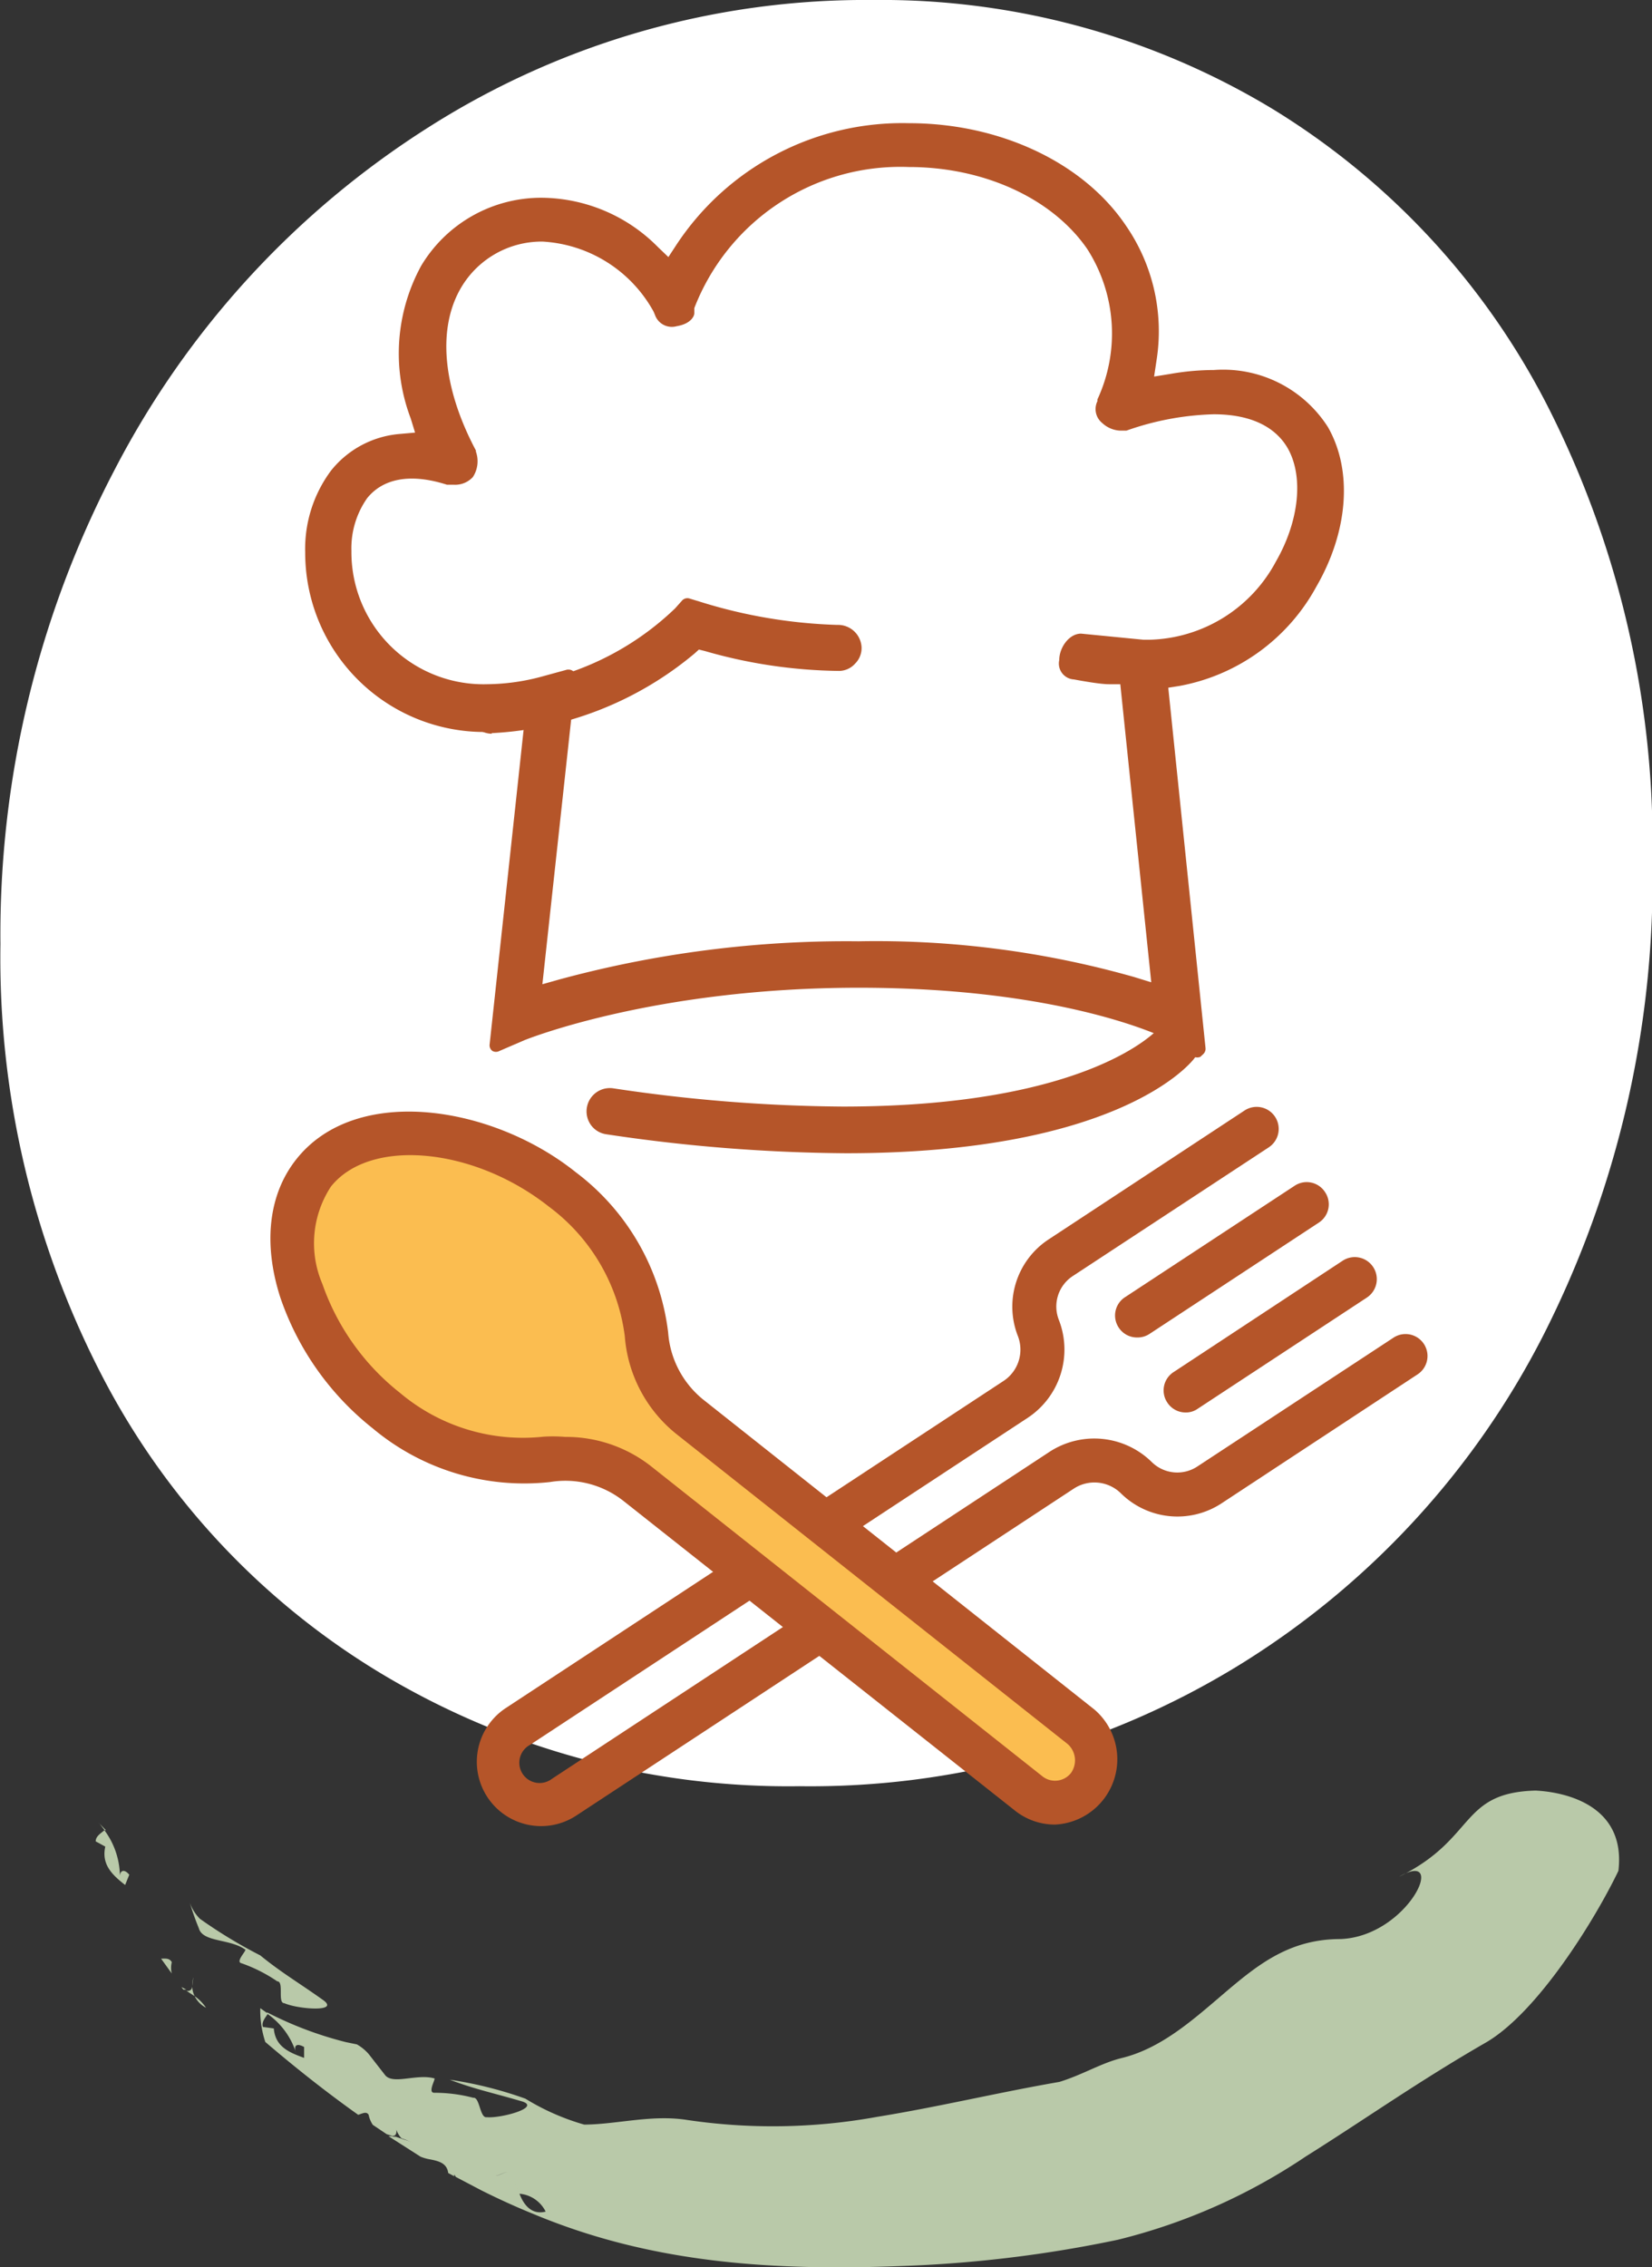 <svg id="Calque_1" data-name="Calque 1" xmlns="http://www.w3.org/2000/svg" viewBox="0 0 75.78 103.98"><rect x="0" y="0" width="75.78" height="103.98" fill="#333333" stroke="none"/><path d="M380.26,424.77a34.38,34.38,0,0,1-13-13.81,41.69,41.69,0,0,1-4.63-19.74,45.93,45.93,0,0,1,5.24-21.76,40.8,40.8,0,0,1,14.44-15.73,37.35,37.35,0,0,1,20.35-5.81,34.7,34.7,0,0,1,18.33,5,34.23,34.23,0,0,1,12.8,14,44.35,44.35,0,0,1,4.62,20.52,46.26,46.26,0,0,1-5,21.71,38.11,38.11,0,0,1-14,15.16,37.55,37.55,0,0,1-20.13,5.53A36.28,36.28,0,0,1,380.26,424.77Z" transform="translate(-362.61 -347.92)" style="fill:#fff"/><path d="M370,437.75l.49.68a1.08,1.08,0,0,1,0-.52C370.38,437.71,370.18,437.75,370,437.75Z" transform="translate(-362.61 -347.92)" style="fill:#b9c9a9"/><path d="M370.93,439.05l.09.12.14,0Z" transform="translate(-362.61 -347.92)" style="fill:#b9c9a9"/><path d="M372.06,440a2,2,0,0,0-.52-.53A1.2,1.2,0,0,0,372.06,440Z" transform="translate(-362.61 -347.92)" style="fill:#b9c9a9"/><path d="M371.43,439c0,.15-.1.26-.27.22h0l.38.25A1,1,0,0,1,371.43,439Z" transform="translate(-362.61 -347.92)" style="fill:#b9c9a9"/><path d="M371.43,439l.05-.4A1.83,1.83,0,0,0,371.43,439Z" transform="translate(-362.61 -347.92)" style="fill:#b9c9a9"/><path d="M373.84,437.32c.16,0-.47.57-.15.64a7,7,0,0,1,1.64.83c.32,0,0,1,.32,1,.63.28,2.54.42,1.8-.13-1.12-.8-1.92-1.26-2.9-2.06a22.23,22.23,0,0,1-2.77-1.68,2,2,0,0,1-.46-.73,11.66,11.66,0,0,0,.41,1.16C371.9,437,373.14,436.83,373.84,437.32Z" transform="translate(-362.61 -347.92)" style="fill:#b9c9a9"/><path d="M367,432.37l.44.24c-.19.84.35,1.32.91,1.76l.19-.47c-.24-.29-.46-.21-.43.17a3.58,3.58,0,0,0-.71-2.21C367.24,432,367,432.13,367,432.37Z" transform="translate(-362.61 -347.92)" style="fill:#b9c9a9"/><path d="M367.14,431.51l.27.35.06,0-.32-.33Z" transform="translate(-362.61 -347.92)" style="fill:#b9c9a9"/><path d="M374.78,441.57c1.44,1.23,2.84,2.33,4.26,3.34.2-.06.38-.17.48,0a1.3,1.3,0,0,0,.19.46l.64.43.26.08h0c.17,0,.2-.14.18-.29a1.8,1.8,0,0,1-.08-.39c0,.09,0,.23.08.39a1.1,1.1,0,0,0,.24.4,2.07,2.07,0,0,1,.65.32A1.11,1.11,0,0,1,381,446l-.43-.11h-.14l1.47.94a2.07,2.07,0,0,0,.36.11c.43.08.85.16.91.64l.28.15,0-.09.07.12,1.18.62c.33,0,.67-.11,1-.12,0,0,.09.33.14.49a.93.93,0,0,1,.6-.22c-.14-.31-.25-.64-.38-.87-.12-.47-.9.54-.94-.31,0,.85.82-.16.94.31.13.23.24.56.38.87a1.48,1.48,0,0,1,1.2.82c-.63.16-1-.29-1.2-.82a.93.93,0,0,0-.6.22c-.05-.16-.14-.49-.14-.49-.32,0-.66.08-1,.12.78.39,1.59.76,2.43,1.1,5.43,2.26,11,2.6,17,2.36a57.61,57.61,0,0,0,9.76-1.2,26.93,26.93,0,0,0,8.62-3.82c2.65-1.66,5.19-3.46,8.27-5.23,2.38-1.39,5-5.64,6.07-7.87.42-3.57-3.59-3.66-3.79-3.68-3.51.09-2.72,2.21-6.27,3.95,2.28-1.32.42,2.74-2.69,2.86-2.23,0-3.65,1.06-5.14,2.32s-3,2.68-4.91,3.14c-.93.23-1.77.76-2.84,1.09-2.88.5-5.51,1.14-8.34,1.6a26.74,26.74,0,0,1-8.85.13c-1.59-.22-3.14.22-4.61.23a10.83,10.83,0,0,1-2.7-1.19,18.17,18.17,0,0,0-3.47-.87c1.15.44,2.05.62,3.33,1,.86.28-1,.78-1.63.72-.32.06-.32-.94-.62-.89a6.94,6.94,0,0,0-1.79-.23c-.33,0,.1-.68,0-.66-.81-.23-1.92.32-2.27-.17l-.74-.95a2.12,2.12,0,0,0-.54-.44l-.49-.1a2.9,2.9,0,0,1-.35.82c-.16-.16-.31-.51-.46-.69.15.18.3.53.46.69a2.9,2.9,0,0,0,.35-.82,16.74,16.74,0,0,1-3.63-1.37l0,.06a3.44,3.44,0,0,1,1.34,1.83c-.14-.36,0-.5.36-.3l0,.5c-.65-.24-1.32-.49-1.39-1.35l-.5-.07c-.07-.23.11-.42.23-.61l-.35-.25A4.59,4.59,0,0,0,374.78,441.57Z" transform="translate(-362.61 -347.92)" style="fill:#b9c9a9"/><path d="M381,446l-.34-.12,1.23.8C381.88,446.23,381.46,446.14,381,446Z" transform="translate(-362.61 -347.92)" style="fill:#b9c9a9"/><path d="M416.38,395.32l-.06,0c-.19-.09-4.83-2.39-14.31-2.39s-15.4,2.4-15.46,2.42l-1.16.5L387,381l-1.06.1c-.33,0-.66.05-1,.05a7.9,7.9,0,0,1-8-7.92,5.67,5.67,0,0,1,1.12-3.54,4.17,4.17,0,0,1,3-1.57l1.07-.1-.32-1a8.08,8.08,0,0,1,.45-6.78,6.08,6.08,0,0,1,5.27-2.95,7.3,7.3,0,0,1,5.09,2.17l.76.72.57-.88a12.09,12.09,0,0,1,10.41-5.43c4.05,0,7.77,1.74,9.69,4.55a8.22,8.22,0,0,1,1.34,6l-.17,1.18,1.17-.2a11.18,11.18,0,0,1,1.93-.18,5.38,5.38,0,0,1,4.95,2.45c1.09,1.88.88,4.56-.53,7a8.72,8.72,0,0,1-6.06,4.39l-.8.14L417.56,396l-.14.13Zm-29.25-1.82,1.24-.35A50.14,50.14,0,0,1,402,391.41,43,43,0,0,1,414.55,393l1.25.39L414.31,379l-.78,0c-.08,0-.4,0-1.6-.22-.16,0-.42-.06-.39-.55s.35-.9.64-.9l2.69.27h.46a7.09,7.09,0,0,0,6.07-3.75c1.13-2,1.34-4.13.53-5.53-.45-.78-1.45-1.7-3.67-1.7a13.44,13.44,0,0,0-4.1.77l-.08,0H414a1,1,0,0,1-.62-.27.49.49,0,0,1-.14-.65l0-.09a7.47,7.47,0,0,0-.48-7.2c-1.65-2.41-4.89-3.91-8.46-3.91A10.43,10.43,0,0,0,394.16,362l-.07.18v.12c0,.05-.08.26-.54.34h-.16a.5.5,0,0,1-.47-.34l0-.09-.06-.1a6.52,6.52,0,0,0-5.37-3.37,4.64,4.64,0,0,0-4,2.23c-1.17,2-.94,4.82.66,7.82a1,1,0,0,1-.09.87.77.77,0,0,1-.63.23h-.2a5.45,5.45,0,0,0-1.72-.31,2.81,2.81,0,0,0-2.29,1,4.23,4.23,0,0,0-.79,2.62,6.38,6.38,0,0,0,6.55,6.43,10.24,10.24,0,0,0,2.7-.39l1-.29Z" transform="translate(-362.61 -347.92)" style="fill:#b55529"/><path d="M417.42,396.4a.35.35,0,0,1-.19-.06l-1.06-.76c-.19-.09-4.75-2.36-14.16-2.36s-15.27,2.38-15.33,2.4l-1.16.5a.33.33,0,0,1-.32,0,.32.32,0,0,1-.13-.3l1.56-14.44-.66.06c-.34,0-.68.05-1,.05a8.22,8.22,0,0,1-8.36-8.24,6,6,0,0,1,1.18-3.74,4.5,4.5,0,0,1,3.19-1.69l.67-.06-.2-.65a8.39,8.39,0,0,1,.48-7,6.41,6.41,0,0,1,5.55-3.12,7.57,7.57,0,0,1,5.31,2.26l.48.46.36-.55a12.41,12.41,0,0,1,10.68-5.59c4.16,0,8,1.8,9.95,4.7a8.53,8.53,0,0,1,1.4,6.19l-.11.73.74-.12a11.65,11.65,0,0,1,2-.18,5.7,5.7,0,0,1,5.23,2.61c1.15,2,.94,4.79-.53,7.33a9,9,0,0,1-6.28,4.55l-.51.08,1.71,16.53a.34.34,0,0,1-.1.27l-.14.13A.35.35,0,0,1,417.42,396.4ZM402,392.57c9.56,0,14.26,2.34,14.46,2.44l.06,0,0,0,.62.45-1.69-16.35a.31.31,0,0,1,.27-.35l.8-.14a8.38,8.38,0,0,0,5.83-4.23c1.36-2.35,1.56-4.91.53-6.69a5.08,5.08,0,0,0-4.67-2.28,11.71,11.71,0,0,0-1.88.17l-1.16.19a.31.31,0,0,1-.28-.08.33.33,0,0,1-.1-.28l.17-1.17a7.93,7.93,0,0,0-1.29-5.74c-1.86-2.72-5.47-4.41-9.42-4.41a11.77,11.77,0,0,0-10.14,5.29l-.57.88a.31.31,0,0,1-.23.14.33.33,0,0,1-.27-.08l-.75-.73a7,7,0,0,0-4.87-2.08,5.76,5.76,0,0,0-5,2.8,7.79,7.79,0,0,0-.43,6.51l.33,1a.31.31,0,0,1,0,.28.32.32,0,0,1-.24.14l-1.07.1a3.9,3.9,0,0,0-2.74,1.45,5.39,5.39,0,0,0-1,3.34A7.57,7.57,0,0,0,385,380.8c.31,0,.63,0,1,0l1.06-.11a.33.33,0,0,1,.26.1.31.31,0,0,1,.09.26l-1.55,14.3.66-.28C386.49,395,392.38,392.57,402,392.57Zm-14.88,1.26a.34.34,0,0,1-.21-.08.33.33,0,0,1-.11-.28l1.53-14.07-.6.16a10.43,10.43,0,0,1-2.78.4,6.69,6.69,0,0,1-6.87-6.75,4.51,4.51,0,0,1,.86-2.82c.9-1.14,2.42-1.45,4.33-.84h.13a.51.51,0,0,0,.38-.11.72.72,0,0,0,0-.55c-1.64-3.08-1.87-6-.63-8.1a4.9,4.9,0,0,1,4.27-2.39,6.81,6.81,0,0,1,5.64,3.52l.07.11s0,0,0,0l0,.09c0,.13.13.13.17.13h.1a1,1,0,0,0,.26-.09h0a.77.77,0,0,1,0-.15l.08-.19A10.75,10.75,0,0,1,404.3,355c3.67,0,7,1.55,8.73,4.05a7.78,7.78,0,0,1,.51,7.5l-.05.1a.2.2,0,0,0,.06.28.68.68,0,0,0,.41.19h0l.06,0a13.7,13.7,0,0,1,4.2-.78c2.37,0,3.46,1,3.95,1.86.86,1.5.65,3.79-.53,5.85a7.41,7.41,0,0,1-6.35,3.92h-.48l-2.7-.27a.91.91,0,0,0-.28.61c0,.14,0,.18,0,.18l.1,0c1.11.17,1.46.21,1.56.22l.76,0a.32.32,0,0,1,.33.29l1.5,14.46a.35.35,0,0,1-.12.29.33.33,0,0,1-.3.06l-1.25-.39A42.57,42.57,0,0,0,402,391.74a49.66,49.66,0,0,0-13.55,1.72l-1.24.36Zm1.58-15.2a.32.32,0,0,1,.21.08.34.34,0,0,1,.11.28l-1.53,14.07.78-.22A50.31,50.31,0,0,1,402,391.09a43.29,43.29,0,0,1,12.64,1.64l.78.24L414,379.3l-.47,0h-.05c-.09,0-.43,0-1.61-.22a.73.73,0,0,1-.67-.89c0-.57.45-1.21,1-1.21l2.86.28h.29a6.76,6.76,0,0,0,5.79-3.59c1.07-1.86,1.28-3.91.53-5.21-.41-.7-1.32-1.54-3.39-1.54a13,13,0,0,0-4,.75l-.06,0-.09,0H414a1.29,1.29,0,0,1-.83-.35.82.82,0,0,1-.22-1l0-.08a7.18,7.18,0,0,0-.46-6.89c-1.59-2.32-4.73-3.77-8.19-3.77a10.13,10.13,0,0,0-9.84,6.47l0,.11v.13c0,.11-.14.48-.81.59a.82.82,0,0,1-1-.53l-.06-.14a6.21,6.21,0,0,0-5.09-3.21,4.29,4.29,0,0,0-3.72,2.08c-1.12,1.87-.88,4.6.66,7.5l0,.05a1.32,1.32,0,0,1-.14,1.17,1.1,1.1,0,0,1-.89.35h-.25l-.05,0c-1.65-.53-2.92-.3-3.66.62a4,4,0,0,0-.72,2.42,6.06,6.06,0,0,0,6.23,6.11,9.92,9.92,0,0,0,2.61-.38l1.06-.29Z" transform="translate(-362.61 -347.92)" style="fill:#b55529"/><path d="M401.42,400.49a75.87,75.87,0,0,1-10.91-.87.74.74,0,0,1-.63-.84.75.75,0,0,1,.73-.64h.11a74.14,74.14,0,0,0,10.59.84c11.42,0,14.65-3.58,14.78-3.73l0,0a.69.69,0,0,1,.56-.28.81.81,0,0,1,.47.16.73.73,0,0,1,.27.5.76.76,0,0,1-.16.56C416.92,396.61,413.55,400.49,401.42,400.49Z" transform="translate(-362.61 -347.92)" style="fill:#b55529"/><path d="M401.42,400.81a76.64,76.64,0,0,1-11-.87,1.05,1.05,0,0,1-.7-.42,1.07,1.07,0,0,1,1-1.69,73.48,73.48,0,0,0,10.54.84c11.28,0,14.41-3.47,14.53-3.62l0,0a1.06,1.06,0,0,1,1.47-.16,1,1,0,0,1,.4.71,1.14,1.14,0,0,1-.22.8C417.16,396.82,413.7,400.81,401.42,400.81Zm-10.81-2.34a.42.42,0,0,0-.41.36.39.39,0,0,0,.08.31.4.4,0,0,0,.27.16,76.81,76.81,0,0,0,10.87.86c12,0,15.25-3.76,15.59-4.19a.46.46,0,0,0,.09-.32.43.43,0,0,0-.15-.28.41.41,0,0,0-.58.06l0,0c-.14.16-3.45,3.85-15,3.85a75,75,0,0,1-10.64-.85Z" transform="translate(-362.61 -347.92)" style="fill:#b55529"/><path d="M385.17,381.24a.74.74,0,0,1-.74-.69.76.76,0,0,1,.19-.54.72.72,0,0,1,.51-.25,13.45,13.45,0,0,0,8.69-3.72l.32-.36.46.14a24.4,24.4,0,0,0,6.1,1.09H401a.74.74,0,0,1,.76.71.76.76,0,0,1-.19.54.74.74,0,0,1-.52.23h-.37a23.69,23.69,0,0,1-5.68-.9l-.45-.12-.35.3a15.23,15.23,0,0,1-9,3.57Z" transform="translate(-362.61 -347.92)" style="fill:#b55529"/><path d="M385.17,381.57a1.07,1.07,0,0,1-.8-1.77,1.05,1.05,0,0,1,.74-.36,13,13,0,0,0,8.47-3.62l.32-.36a.33.33,0,0,1,.34-.09l.46.14a23.37,23.37,0,0,0,6.32,1.07h0a1.08,1.08,0,0,1,1.11,1,1,1,0,0,1-.29.77,1,1,0,0,1-.74.34,23,23,0,0,1-6.15-.91l-.28-.07-.21.19a15.71,15.71,0,0,1-9.22,3.64h-.07Zm9.07-5.52-.18.2a13.61,13.61,0,0,1-8.91,3.83.41.41,0,0,0-.39.45.41.41,0,0,0,.41.39h0a15,15,0,0,0,8.82-3.49l.35-.3a.33.33,0,0,1,.3-.07l.44.12a22.77,22.77,0,0,0,6,.88.41.41,0,0,0,.29-.13.39.39,0,0,0,.11-.3.43.43,0,0,0-.44-.41h-.34a25.49,25.49,0,0,1-6.2-1.1Z" transform="translate(-362.61 -347.92)" style="fill:#b55529"/><path d="M387.45,431.67a2.95,2.95,0,0,1-1.63-5.42l22.83-15a1.72,1.72,0,0,0,.65-2.06,3.69,3.69,0,0,1,1.4-4.42l9-5.92a1,1,0,0,1,1.11,1.69l-9,5.91a1.67,1.67,0,0,0-.63,2,3.75,3.75,0,0,1-1.42,4.49l-22.83,15a.93.93,0,1,0,1,1.56l22.83-15a3.76,3.76,0,0,1,4.68.47,1.67,1.67,0,0,0,2.09.21l9-5.91a1,1,0,1,1,1.11,1.68l-9,5.92a3.69,3.69,0,0,1-4.62-.47,1.73,1.73,0,0,0-2.15-.21l-22.83,15A2.94,2.94,0,0,1,387.45,431.67Z" transform="translate(-362.61 -347.92)" style="fill:#b55529"/><path d="M414.77,409.26a1,1,0,0,1-.84-.45,1,1,0,0,1,.29-1.4L422,402.3a1,1,0,0,1,1.39.29,1,1,0,0,1-.28,1.4l-7.76,5.1A1,1,0,0,1,414.77,409.26Z" transform="translate(-362.61 -347.92)" style="fill:#b55529"/><path d="M417,412.7a1,1,0,0,1-.84-.45,1,1,0,0,1,.28-1.4l7.76-5.11a1,1,0,1,1,1.11,1.69l-7.76,5.1A.94.94,0,0,1,417,412.7Z" transform="translate(-362.61 -347.92)" style="fill:#b55529"/><path d="M391.83,416a5.31,5.31,0,0,0-4.14-1.07,9.85,9.85,0,0,1-7.36-2.25c-3.72-2.95-5.57-8.12-3.34-10.93s7.68-2.19,11.4.76a9.83,9.83,0,0,1,3.87,6.65,5.34,5.34,0,0,0,2,3.78l17.95,14.22a1.94,1.94,0,0,1,.32,2.74h0a1.94,1.94,0,0,1-2.73.31Z" transform="translate(-362.61 -347.92)" style="fill:#fbbd50"/><path d="M411,431.6a2.94,2.94,0,0,1-1.83-.64L391.2,416.75a4.3,4.3,0,0,0-3.36-.86,10.82,10.82,0,0,1-8.13-2.46,13,13,0,0,1-4.24-6c-.8-2.48-.54-4.74.73-6.34,2.74-3.47,9-2.47,12.82.59a10.81,10.81,0,0,1,4.24,7.36,4.36,4.36,0,0,0,1.61,3.07l17.95,14.22A3,3,0,0,1,411,431.6Zm-22.45-17.78a6.32,6.32,0,0,1,3.93,1.35l17.94,14.21a.93.93,0,0,0,1.32-.15,1,1,0,0,0-.15-1.32l-17.95-14.22a6.36,6.36,0,0,1-2.37-4.49,8.79,8.79,0,0,0-3.48-5.94c-3.45-2.73-8.21-3.17-10-.92a4.74,4.74,0,0,0-.39,4.47,10.94,10.94,0,0,0,3.57,5,8.75,8.75,0,0,0,6.57,2A6.82,6.82,0,0,1,388.53,413.82Z" transform="translate(-362.61 -347.92)" style="fill:#b55529"/></svg>